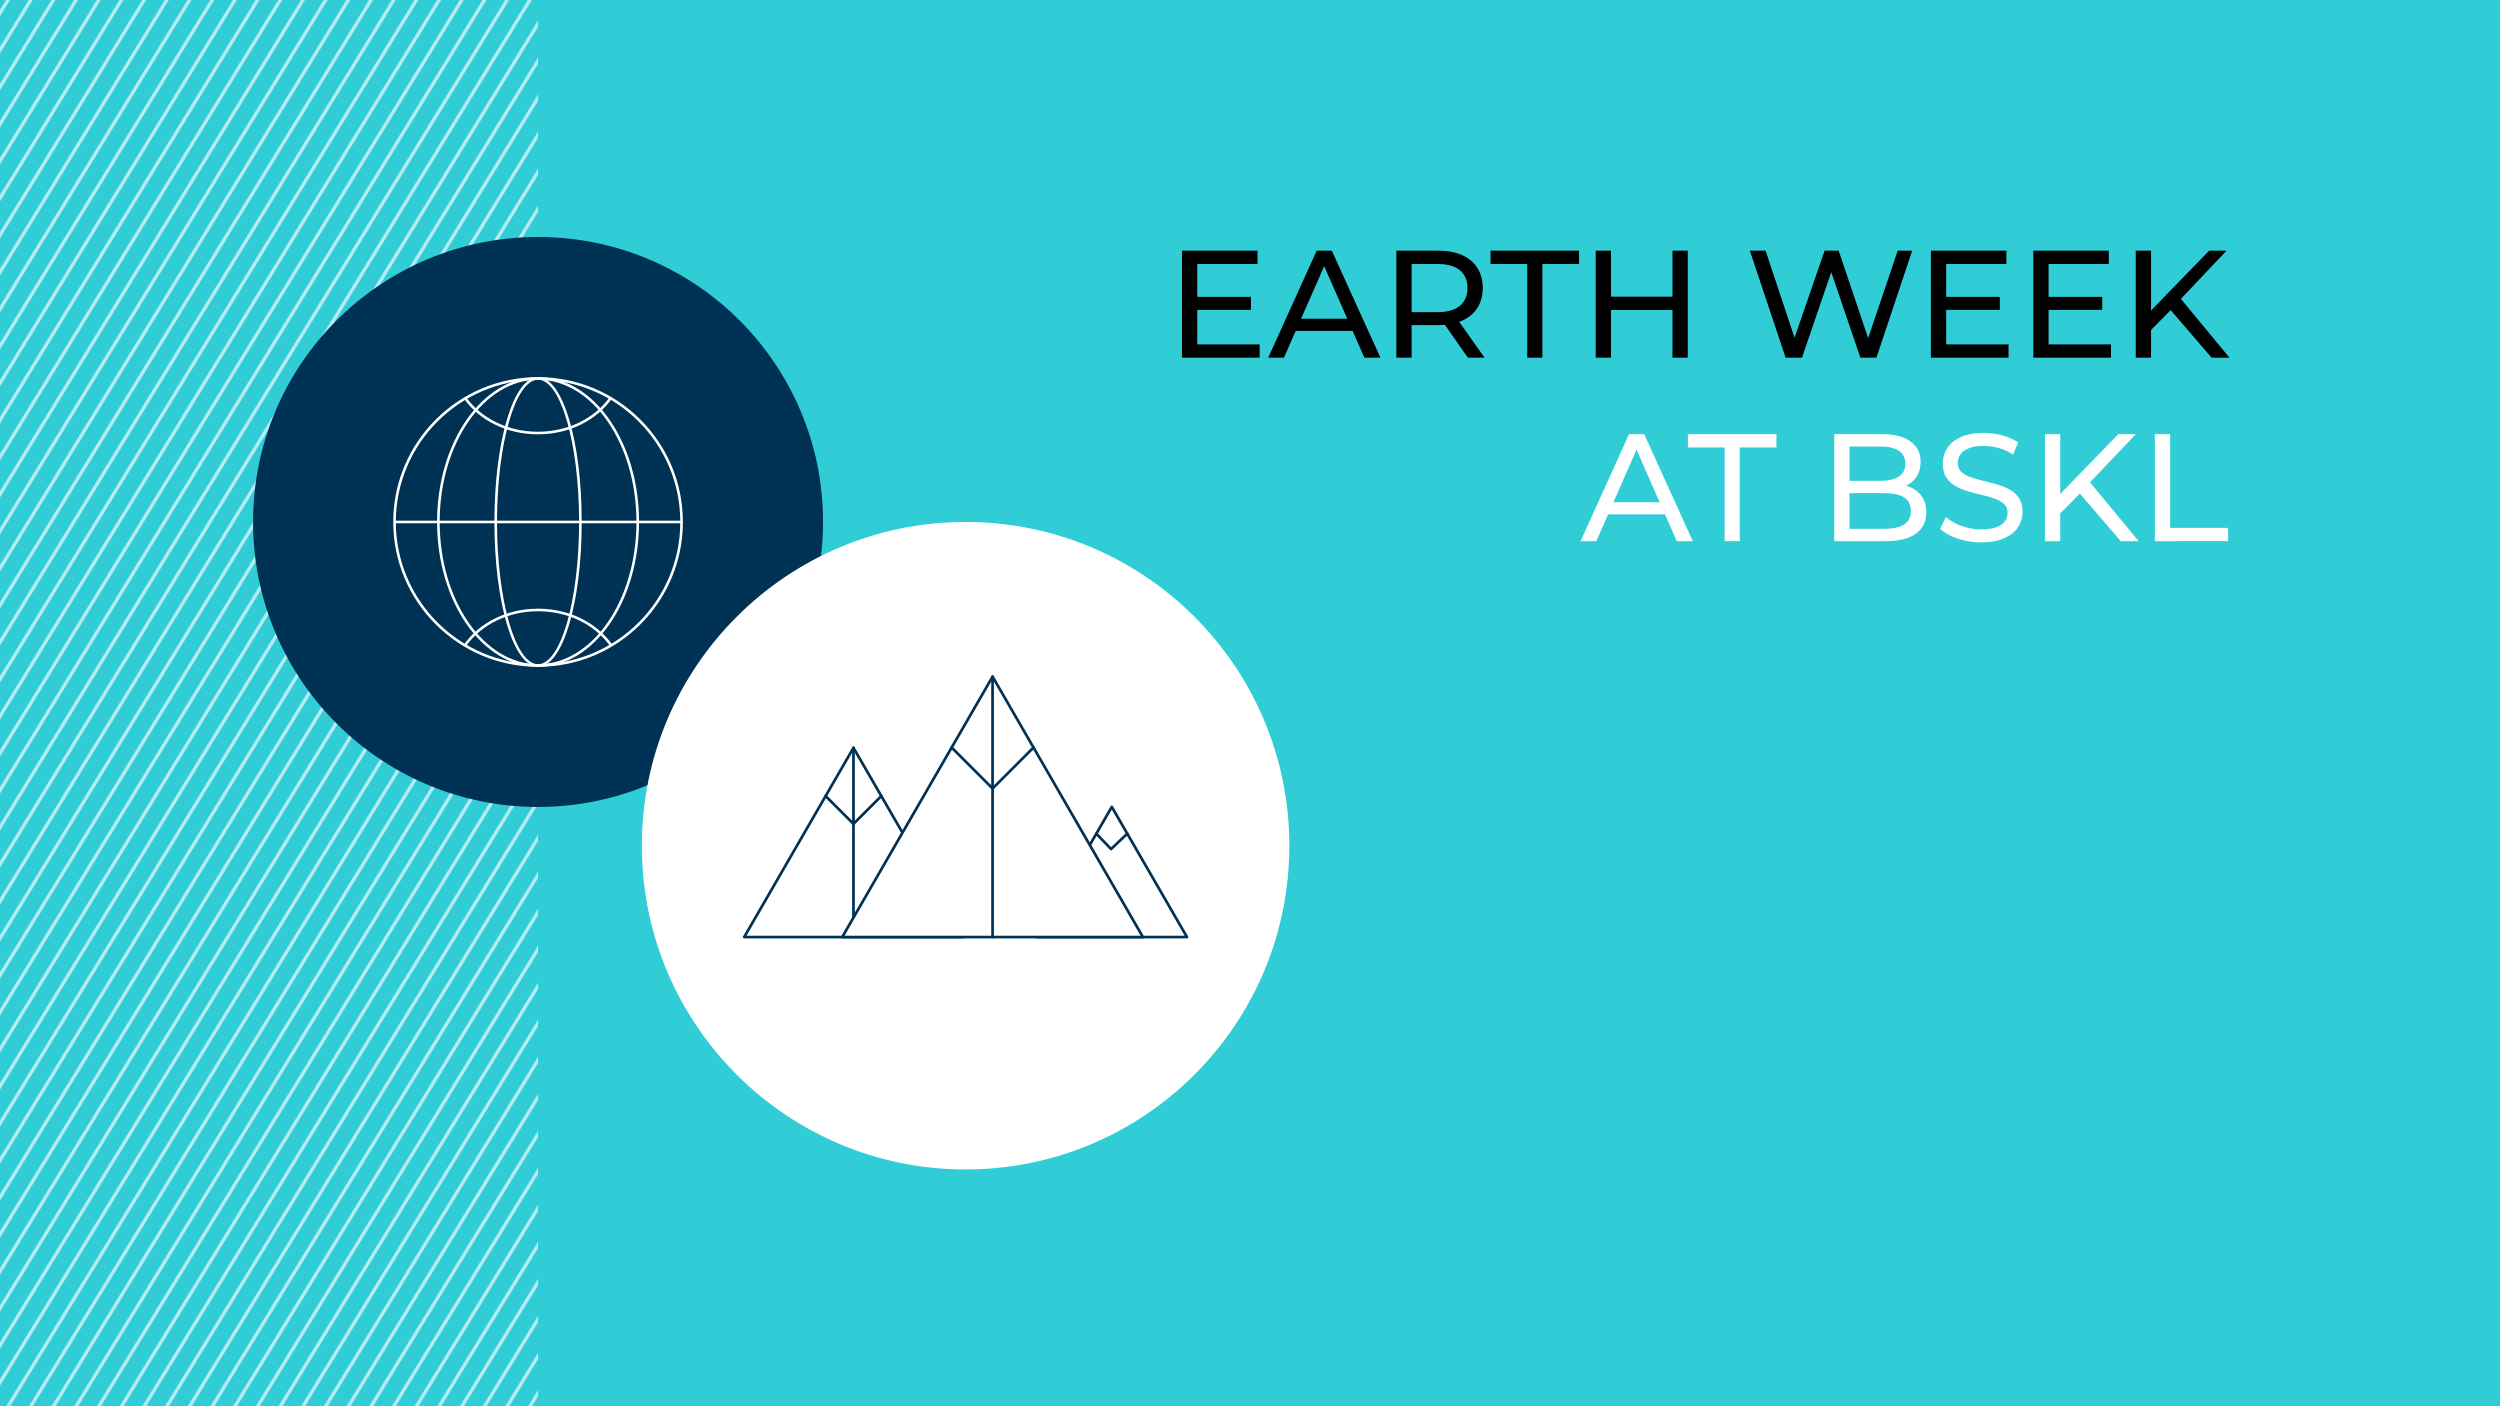 <?xml version="1.0" encoding="utf-8"?>
<!-- Generator: Adobe Illustrator 27.1.1, SVG Export Plug-In . SVG Version: 6.00 Build 0)  -->
<!DOCTYPE svg PUBLIC "-//W3C//DTD SVG 1.1//EN" "http://www.w3.org/Graphics/SVG/1.1/DTD/svg11.dtd">
<svg version="1.1" id="Layer_1" xmlns:x="http://ns.adobe.com/Extensibility/1.0/" xmlns:i="http://ns.adobe.com/AdobeIllustrator/10.0/" xmlns:graph="http://ns.adobe.com/Graphs/1.0/"
	 xmlns="http://www.w3.org/2000/svg" xmlns:xlink="http://www.w3.org/1999/xlink" x="0px" y="0px" viewBox="0 0 887 499"
	 style="enable-background:new 0 0 887 499;" xml:space="preserve">
<g>
	<rect style="fill:#30CDD7;" width="887" height="499"/>
</g>
<g>
	<defs>
		<rect id="SVGID_1_" x="0" y="0" width="190.904" height="499"/>
	</defs>
	<clipPath id="SVGID_00000155109064241784158090000002658528350002360744_">
		<use xlink:href="#SVGID_1_"  style="overflow:visible;"/>
	</clipPath>
	<g style="clip-path:url(#SVGID_00000155109064241784158090000002658528350002360744_);">
		<g>
			<g>
				<g>
					<polygon style="fill:#B4EBF5;" points="-262.906,894.308 -263.943,893.67 463.231,-292.599 464.269,-291.961 					"/>
				</g>
				<g>
					<polygon style="fill:#B4EBF5;" points="-254.856,894.308 -255.894,893.67 471.28,-292.599 472.318,-291.961 					"/>
				</g>
				<g>
					<polygon style="fill:#B4EBF5;" points="-246.807,894.308 -247.844,893.67 479.33,-292.599 480.368,-291.961 					"/>
				</g>
				<g>
					<polygon style="fill:#B4EBF5;" points="-238.757,894.308 -239.795,893.67 487.379,-292.599 488.417,-291.961 					"/>
				</g>
				<g>
					<polygon style="fill:#B4EBF5;" points="-230.708,894.308 -231.746,893.67 495.429,-292.599 496.466,-291.961 					"/>
				</g>
				<g>
					<polygon style="fill:#B4EBF5;" points="-222.658,894.308 -223.696,893.67 503.478,-292.599 504.516,-291.961 					"/>
				</g>
				<g>
					<polygon style="fill:#B4EBF5;" points="-214.609,894.308 -215.647,893.67 511.529,-292.599 512.567,-291.961 					"/>
				</g>
				<g>
					<polygon style="fill:#B4EBF5;" points="-206.559,894.308 -207.597,893.67 519.579,-292.599 520.616,-291.961 					"/>
				</g>
				<g>
					<polygon style="fill:#B4EBF5;" points="-198.508,894.308 -199.546,893.67 527.628,-292.599 528.666,-291.961 					"/>
				</g>
				<g>
					<polygon style="fill:#B4EBF5;" points="-190.459,894.308 -191.497,893.67 535.677,-292.599 536.715,-291.961 					"/>
				</g>
				<g>
					<polygon style="fill:#B4EBF5;" points="-182.41,894.308 -183.447,893.67 543.727,-292.599 544.765,-291.961 					"/>
				</g>
				<g>
					<polygon style="fill:#B4EBF5;" points="-335.352,894.308 -336.39,893.67 390.784,-292.599 391.822,-291.961 					"/>
				</g>
				<g>
					<polygon style="fill:#B4EBF5;" points="-327.303,894.308 -328.34,893.67 398.834,-292.599 399.872,-291.961 					"/>
				</g>
				<g>
					<polygon style="fill:#B4EBF5;" points="-319.253,894.308 -320.291,893.67 406.883,-292.599 407.921,-291.961 					"/>
				</g>
				<g>
					<polygon style="fill:#B4EBF5;" points="-311.204,894.308 -312.242,893.67 414.933,-292.599 415.97,-291.961 					"/>
				</g>
				<g>
					<polygon style="fill:#B4EBF5;" points="-303.154,894.308 -304.192,893.67 422.984,-292.599 424.021,-291.961 					"/>
				</g>
				<g>
					<polygon style="fill:#B4EBF5;" points="-295.103,894.308 -296.141,893.67 431.033,-292.599 432.071,-291.961 					"/>
				</g>
				<g>
					<polygon style="fill:#B4EBF5;" points="-287.054,894.308 -288.092,893.67 439.083,-292.599 440.12,-291.961 					"/>
				</g>
				<g>
					<polygon style="fill:#B4EBF5;" points="-279.004,894.308 -280.042,893.67 447.132,-292.599 448.17,-291.961 					"/>
				</g>
				<g>
					<polygon style="fill:#B4EBF5;" points="-270.955,894.308 -271.993,893.67 455.181,-292.599 456.219,-291.961 					"/>
				</g>
				<g>
					<polygon style="fill:#B4EBF5;" points="-568.789,894.308 -569.827,893.67 157.347,-292.599 158.385,-291.961 					"/>
				</g>
				<g>
					<polygon style="fill:#B4EBF5;" points="-560.74,894.308 -561.777,893.67 165.397,-292.599 166.435,-291.961 					"/>
				</g>
				<g>
					<polygon style="fill:#B4EBF5;" points="-552.69,894.308 -553.728,893.67 173.446,-292.599 174.484,-291.961 					"/>
				</g>
				<g>
					<polygon style="fill:#B4EBF5;" points="-544.641,894.308 -545.679,893.67 181.496,-292.599 182.533,-291.961 					"/>
				</g>
				<g>
					<polygon style="fill:#B4EBF5;" points="-536.591,894.308 -537.629,893.67 189.545,-292.599 190.583,-291.961 					"/>
				</g>
				<g>
					<polygon style="fill:#B4EBF5;" points="-528.542,894.308 -529.58,893.67 197.595,-292.599 198.632,-291.961 					"/>
				</g>
				<g>
					<polygon style="fill:#B4EBF5;" points="-520.492,894.308 -521.53,893.67 205.644,-292.599 206.682,-291.961 					"/>
				</g>
				<g>
					<polygon style="fill:#B4EBF5;" points="-512.443,894.308 -513.481,893.67 213.693,-292.599 214.731,-291.961 					"/>
				</g>
				<g>
					<polygon style="fill:#B4EBF5;" points="-504.394,894.308 -505.431,893.67 221.743,-292.599 222.781,-291.961 					"/>
				</g>
				<g>
					<polygon style="fill:#B4EBF5;" points="-496.344,894.308 -497.382,893.67 229.794,-292.599 230.832,-291.961 					"/>
				</g>
				<g>
					<polygon style="fill:#B4EBF5;" points="-488.295,894.308 -489.332,893.67 237.843,-292.599 238.881,-291.961 					"/>
				</g>
				<g>
					<polygon style="fill:#B4EBF5;" points="-480.244,894.308 -481.281,893.67 245.893,-292.599 246.931,-291.961 					"/>
				</g>
				<g>
					<polygon style="fill:#B4EBF5;" points="-472.194,894.308 -473.232,893.67 253.942,-292.599 254.98,-291.961 					"/>
				</g>
				<g>
					<polygon style="fill:#B4EBF5;" points="-464.145,894.308 -465.183,893.67 261.992,-292.599 263.029,-291.961 					"/>
				</g>
				<g>
					<polygon style="fill:#B4EBF5;" points="-456.095,894.308 -457.133,893.67 270.041,-292.599 271.079,-291.961 					"/>
				</g>
				<g>
					<polygon style="fill:#B4EBF5;" points="-448.046,894.308 -449.084,893.67 278.091,-292.599 279.128,-291.961 					"/>
				</g>
				<g>
					<polygon style="fill:#B4EBF5;" points="-439.996,894.308 -441.034,893.67 286.14,-292.599 287.178,-291.961 					"/>
				</g>
				<g>
					<polygon style="fill:#B4EBF5;" points="-431.947,894.308 -432.985,893.67 294.189,-292.599 295.227,-291.961 					"/>
				</g>
				<g>
					<polygon style="fill:#B4EBF5;" points="-423.898,894.308 -424.935,893.67 302.239,-292.599 303.277,-291.961 					"/>
				</g>
				<g>
					<polygon style="fill:#B4EBF5;" points="-415.848,894.308 -416.886,893.67 310.288,-292.599 311.326,-291.961 					"/>
				</g>
				<g>
					<polygon style="fill:#B4EBF5;" points="-407.799,894.308 -408.836,893.67 318.338,-292.599 319.376,-291.961 					"/>
				</g>
				<g>
					<polygon style="fill:#B4EBF5;" points="-399.749,894.308 -400.787,893.67 326.389,-292.599 327.427,-291.961 					"/>
				</g>
				<g>
					<polygon style="fill:#B4EBF5;" points="-391.698,894.308 -392.736,893.67 334.438,-292.599 335.476,-291.961 					"/>
				</g>
				<g>
					<polygon style="fill:#B4EBF5;" points="-383.649,894.308 -384.686,893.67 342.488,-292.599 343.525,-291.961 					"/>
				</g>
				<g>
					<polygon style="fill:#B4EBF5;" points="-375.599,894.308 -376.637,893.67 350.537,-292.599 351.575,-291.961 					"/>
				</g>
				<g>
					<polygon style="fill:#B4EBF5;" points="-367.55,894.308 -368.588,893.67 358.587,-292.599 359.624,-291.961 					"/>
				</g>
				<g>
					<polygon style="fill:#B4EBF5;" points="-359.5,894.308 -360.538,893.67 366.636,-292.599 367.674,-291.961 					"/>
				</g>
				<g>
					<polygon style="fill:#B4EBF5;" points="-351.451,894.308 -352.489,893.67 374.685,-292.599 375.723,-291.961 					"/>
				</g>
				<g>
					<polygon style="fill:#B4EBF5;" points="-343.402,894.308 -344.439,893.67 382.735,-292.599 383.773,-291.961 					"/>
				</g>
			</g>
		</g>
		<g>
			<polygon style="fill:#B4EBF5;" points="123.474,894.308 122.436,893.67 849.611,-292.599 850.648,-291.961 			"/>
		</g>
		<g>
			<polygon style="fill:#B4EBF5;" points="131.523,894.308 130.486,893.67 857.66,-292.599 858.698,-291.961 			"/>
		</g>
		<g>
			<polygon style="fill:#B4EBF5;" points="139.573,894.308 138.535,893.67 865.709,-292.599 866.747,-291.961 			"/>
		</g>
		<g>
			<polygon style="fill:#B4EBF5;" points="147.622,894.308 146.585,893.67 873.759,-292.599 874.797,-291.961 			"/>
		</g>
		<g>
			<polygon style="fill:#B4EBF5;" points="155.672,894.308 154.634,893.67 881.808,-292.599 882.846,-291.961 			"/>
		</g>
		<g>
			<polygon style="fill:#B4EBF5;" points="163.721,894.308 162.684,893.67 889.858,-292.599 890.895,-291.961 			"/>
		</g>
		<g>
			<polygon style="fill:#B4EBF5;" points="171.771,894.308 170.733,893.67 897.909,-292.599 898.946,-291.961 			"/>
		</g>
		<g>
			<polygon style="fill:#B4EBF5;" points="179.822,894.308 178.784,893.67 905.958,-292.599 906.996,-291.961 			"/>
		</g>
		<g>
			<polygon style="fill:#B4EBF5;" points="187.871,894.308 186.833,893.67 914.008,-292.599 915.045,-291.961 			"/>
		</g>
		<g>
			<polygon style="fill:#B4EBF5;" points="195.921,894.308 194.883,893.67 922.057,-292.599 923.095,-291.961 			"/>
		</g>
		<g>
			<polygon style="fill:#B4EBF5;" points="203.97,894.308 202.932,893.67 930.107,-292.599 931.144,-291.961 			"/>
		</g>
		<g>
			<polygon style="fill:#B4EBF5;" points="51.027,894.308 49.99,893.67 777.164,-292.599 778.202,-291.961 			"/>
		</g>
		<g>
			<polygon style="fill:#B4EBF5;" points="59.077,894.308 58.039,893.67 785.213,-292.599 786.251,-291.961 			"/>
		</g>
		<g>
			<polygon style="fill:#B4EBF5;" points="67.126,894.308 66.089,893.67 793.263,-292.599 794.301,-291.961 			"/>
		</g>
		<g>
			<polygon style="fill:#B4EBF5;" points="75.176,894.308 74.138,893.67 801.314,-292.599 802.352,-291.961 			"/>
		</g>
		<g>
			<polygon style="fill:#B4EBF5;" points="83.225,894.308 82.188,893.67 809.363,-292.599 810.401,-291.961 			"/>
		</g>
		<g>
			<polygon style="fill:#B4EBF5;" points="91.276,894.308 90.239,893.67 817.413,-292.599 818.45,-291.961 			"/>
		</g>
		<g>
			<polygon style="fill:#B4EBF5;" points="99.326,894.308 98.288,893.67 825.462,-292.599 826.5,-291.961 			"/>
		</g>
		<g>
			<polygon style="fill:#B4EBF5;" points="107.375,894.308 106.337,893.67 833.512,-292.599 834.549,-291.961 			"/>
		</g>
		<g>
			<polygon style="fill:#B4EBF5;" points="115.425,894.308 114.387,893.67 841.561,-292.599 842.599,-291.961 			"/>
		</g>
		<g>
			<polygon style="fill:#B4EBF5;" points="-174.36,894.308 -175.398,893.67 551.776,-292.599 552.814,-291.961 			"/>
		</g>
		<g>
			<polygon style="fill:#B4EBF5;" points="-166.311,894.308 -167.348,893.67 559.826,-292.599 560.864,-291.961 			"/>
		</g>
		<g>
			<polygon style="fill:#B4EBF5;" points="-158.261,894.308 -159.299,893.67 567.875,-292.599 568.913,-291.961 			"/>
		</g>
		<g>
			<polygon style="fill:#B4EBF5;" points="-150.212,894.308 -151.249,893.67 575.925,-292.599 576.962,-291.961 			"/>
		</g>
		<g>
			<polygon style="fill:#B4EBF5;" points="-142.162,894.308 -143.2,893.67 583.974,-292.599 585.012,-291.961 			"/>
		</g>
		<g>
			<polygon style="fill:#B4EBF5;" points="-134.113,894.308 -135.151,893.67 592.024,-292.599 593.061,-291.961 			"/>
		</g>
		<g>
			<polygon style="fill:#B4EBF5;" points="-126.063,894.308 -127.101,893.67 600.073,-292.599 601.111,-291.961 			"/>
		</g>
		<g>
			<polygon style="fill:#B4EBF5;" points="-118.014,894.308 -119.052,893.67 608.124,-292.599 609.162,-291.961 			"/>
		</g>
		<g>
			<polygon style="fill:#B4EBF5;" points="-109.965,894.308 -111.002,893.67 616.174,-292.599 617.211,-291.961 			"/>
		</g>
		<g>
			<polygon style="fill:#B4EBF5;" points="-101.914,894.308 -102.951,893.67 624.223,-292.599 625.261,-291.961 			"/>
		</g>
		<g>
			<polygon style="fill:#B4EBF5;" points="-93.864,894.308 -94.902,893.67 632.272,-292.599 633.31,-291.961 			"/>
		</g>
		<g>
			<polygon style="fill:#B4EBF5;" points="-85.815,894.308 -86.852,893.67 640.322,-292.599 641.36,-291.961 			"/>
		</g>
		<g>
			<polygon style="fill:#B4EBF5;" points="-77.765,894.308 -78.803,893.67 648.371,-292.599 649.409,-291.961 			"/>
		</g>
		<g>
			<polygon style="fill:#B4EBF5;" points="-69.716,894.308 -70.753,893.67 656.421,-292.599 657.458,-291.961 			"/>
		</g>
		<g>
			<polygon style="fill:#B4EBF5;" points="-61.666,894.308 -62.704,893.67 664.47,-292.599 665.508,-291.961 			"/>
		</g>
		<g>
			<polygon style="fill:#B4EBF5;" points="-53.617,894.308 -54.655,893.67 672.52,-292.599 673.557,-291.961 			"/>
		</g>
		<g>
			<polygon style="fill:#B4EBF5;" points="-45.567,894.308 -46.605,893.67 680.569,-292.599 681.607,-291.961 			"/>
		</g>
		<g>
			<polygon style="fill:#B4EBF5;" points="-37.518,894.308 -38.556,893.67 688.618,-292.599 689.656,-291.961 			"/>
		</g>
		<g>
			<polygon style="fill:#B4EBF5;" points="-29.469,894.308 -30.506,893.67 696.668,-292.599 697.706,-291.961 			"/>
		</g>
		<g>
			<polygon style="fill:#B4EBF5;" points="-21.419,894.308 -22.457,893.67 704.719,-292.599 705.757,-291.961 			"/>
		</g>
		<g>
			<polygon style="fill:#B4EBF5;" points="-13.37,894.308 -14.407,893.67 712.768,-292.599 713.806,-291.961 			"/>
		</g>
		<g>
			<polygon style="fill:#B4EBF5;" points="-5.319,894.308 -6.356,893.67 720.818,-292.599 721.856,-291.961 			"/>
		</g>
		<g>
			<polygon style="fill:#B4EBF5;" points="2.731,894.308 1.693,893.67 728.867,-292.599 729.905,-291.961 			"/>
		</g>
		<g>
			<polygon style="fill:#B4EBF5;" points="10.78,894.308 9.743,893.67 736.917,-292.599 737.954,-291.961 			"/>
		</g>
		<g>
			<polygon style="fill:#B4EBF5;" points="18.83,894.308 17.792,893.67 744.966,-292.599 746.004,-291.961 			"/>
		</g>
		<g>
			<polygon style="fill:#B4EBF5;" points="26.879,894.308 25.841,893.67 753.016,-292.599 754.053,-291.961 			"/>
		</g>
		<g>
			<polygon style="fill:#B4EBF5;" points="34.929,894.308 33.891,893.67 761.065,-292.599 762.103,-291.961 			"/>
		</g>
		<g>
			<polygon style="fill:#B4EBF5;" points="42.978,894.308 41.94,893.67 769.115,-292.599 770.152,-291.961 			"/>
		</g>
	</g>
</g>
<g>
	<g>
		<circle style="fill:#003255;" cx="190.904" cy="185.194" r="101.117"/>
		<g>
			<g>
				<path style="fill:#FFFFFF;" d="M190.904,236.579c-28.333,0-51.384-23.051-51.384-51.384s23.051-51.384,51.384-51.384
					s51.384,23.051,51.384,51.384S219.238,236.579,190.904,236.579z M190.904,134.731c-27.825,0-50.463,22.637-50.463,50.463
					s22.638,50.463,50.463,50.463s50.463-22.637,50.463-50.463S218.73,134.731,190.904,134.731z"/>
			</g>
			<g>
				<path style="fill:#FFFFFF;" d="M165.325,229.274l-0.752-0.53c5.651-8.008,15.495-12.789,26.332-12.789
					c10.791,0,20.612,4.75,26.273,12.705l-0.751,0.535c-5.488-7.714-15.029-12.319-25.522-12.319
					C180.367,216.876,170.804,221.51,165.325,229.274z"/>
			</g>
			<g>
				<path style="fill:#FFFFFF;" d="M190.846,154.1c-10.791,0-20.612-4.75-26.273-12.706l0.751-0.535
					c5.488,7.714,15.029,12.32,25.522,12.32c10.538,0,20.1-4.636,25.579-12.399l0.752,0.53
					C211.526,149.32,201.682,154.1,190.846,154.1z"/>
			</g>
			<g>
				<path style="fill:#FFFFFF;" d="M190.904,236.579c-19.757,0-35.83-23.051-35.83-51.384s16.073-51.384,35.83-51.384
					s35.83,23.051,35.83,51.384S210.661,236.579,190.904,236.579z M190.904,134.731c-19.249,0-34.908,22.637-34.908,50.463
					s15.66,50.463,34.908,50.463s34.908-22.637,34.908-50.463S210.153,134.731,190.904,134.731z"/>
			</g>
			<g>
				<path style="fill:#FFFFFF;" d="M190.904,236.579c-8.683,0-15.486-22.571-15.486-51.384s6.802-51.384,15.486-51.384
					s15.485,22.571,15.485,51.384S199.588,236.579,190.904,236.579z M190.904,134.731c-8.031,0-14.564,22.637-14.564,50.463
					s6.534,50.463,14.564,50.463c8.03,0,14.564-22.637,14.564-50.463S198.935,134.731,190.904,134.731z"/>
			</g>
			<g>
				<rect x="139.981" y="184.734" style="fill:#FFFFFF;" width="101.848" height="0.921"/>
			</g>
		</g>
	</g>
	<g>
		<g>
			<circle style="fill:#FFFFFF;" cx="342.59" cy="300.059" r="114.864"/>
		</g>
		<g>
			<g>
				<path style="fill:#003255;" d="M421.137,332.954h-53.344c-0.172,0-0.331-0.092-0.417-0.241s-0.086-0.332,0-0.482l26.672-46.198
					c0.172-0.298,0.662-0.298,0.834,0l26.672,46.198c0.086,0.149,0.086,0.332,0,0.482S421.309,332.954,421.137,332.954z
					 M368.627,331.991h51.676l-25.838-44.754L368.627,331.991z"/>
			</g>
			<g>
				<path style="fill:#003255;" d="M341.581,332.954h-77.538c-0.172,0-0.331-0.092-0.417-0.241s-0.086-0.332,0-0.482l38.769-67.151
					c0.172-0.298,0.662-0.298,0.834,0l38.769,67.151c0.086,0.149,0.086,0.332,0,0.482S341.753,332.954,341.581,332.954z
					 M264.876,331.991h75.87l-37.935-65.706L264.876,331.991z"/>
			</g>
			<g>
				<path style="fill:#003255;" d="M302.812,332.954c-0.266,0-0.482-0.216-0.482-0.482v-67.151c0-0.266,0.216-0.482,0.482-0.482
					s0.482,0.216,0.482,0.482v67.151C303.293,332.739,303.077,332.954,302.812,332.954z"/>
			</g>
			<g>
				<path style="fill:#003255;" d="M394.201,301.73c-0.127,0-0.253-0.05-0.348-0.149l-5.227-5.464
					c-0.184-0.192-0.177-0.497,0.015-0.68c0.191-0.187,0.497-0.178,0.681,0.015l4.895,5.117l5.405-5.133
					c0.192-0.184,0.497-0.177,0.681,0.018c0.183,0.192,0.175,0.497-0.018,0.68l-5.753,5.464
					C394.44,301.686,394.32,301.73,394.201,301.73z"/>
			</g>
			<g>
				<polygon style="fill:#FFFFFF;" points="352.167,332.472 298.823,332.472 325.495,286.275 352.167,240.077 378.839,286.275 
					405.512,332.472 				"/>
				<path style="fill:#003255;" d="M405.511,332.954H298.823c-0.172,0-0.331-0.092-0.417-0.241s-0.086-0.332,0-0.482l53.344-92.396
					c0.172-0.298,0.662-0.298,0.834,0l53.344,92.396c0.086,0.149,0.086,0.332,0,0.482S405.683,332.954,405.511,332.954z
					 M299.657,331.991h105.021l-52.51-90.951L299.657,331.991z"/>
			</g>
			<g>
				<path style="fill:#003255;" d="M352.167,332.954c-0.266,0-0.482-0.216-0.482-0.482v-92.396c0-0.266,0.216-0.482,0.482-0.482
					s0.482,0.216,0.482,0.482v92.396C352.649,332.739,352.433,332.954,352.167,332.954z"/>
			</g>
			<g>
				<path style="fill:#003255;" d="M302.812,292.797c-0.124,0-0.246-0.046-0.34-0.14l-9.88-9.88c-0.188-0.188-0.188-0.494,0-0.682
					c0.188-0.188,0.493-0.188,0.681,0l9.54,9.54l9.539-9.54c0.188-0.188,0.493-0.188,0.681,0s0.188,0.494,0,0.682l-9.88,9.88
					C303.058,292.75,302.935,292.797,302.812,292.797z"/>
			</g>
			<g>
				<path style="fill:#003255;" d="M352.167,280.233c-0.128,0-0.25-0.05-0.34-0.14l-14.522-14.522c-0.188-0.188-0.188-0.494,0-0.682
					s0.493-0.188,0.681,0l14.181,14.183l14.181-14.183c0.188-0.188,0.493-0.188,0.681,0s0.188,0.494,0,0.682l-14.522,14.522
					C352.417,280.183,352.295,280.233,352.167,280.233z"/>
			</g>
		</g>
	</g>
</g>
<g>
	<path d="M424.795,122.191h22.132v4.719h-27.557V88.938h26.798v4.719h-21.374V122.191z M424.307,105.32h19.529v4.611h-19.529V105.32
		z"/>
	<path d="M449.966,126.911l17.196-37.973h5.371l17.25,37.973h-5.695l-15.353-34.935h2.17l-15.352,34.935H449.966z M457.29,117.417
		l1.464-4.34h21.374l1.572,4.34H457.29z"/>
	<path d="M495.425,126.911V88.938h14.809c3.327,0,6.166,0.524,8.518,1.573c2.35,1.049,4.158,2.568,5.424,4.557
		c1.266,1.989,1.899,4.358,1.899,7.106c0,2.749-0.634,5.108-1.899,7.079c-1.266,1.971-3.074,3.481-5.424,4.529
		c-2.352,1.049-5.19,1.573-8.518,1.573h-11.825l2.44-2.495v14.05H495.425z M500.849,113.403l-2.44-2.658h11.663
		c3.472,0,6.103-0.75,7.893-2.251c1.79-1.5,2.686-3.607,2.686-6.319c0-2.712-0.896-4.81-2.686-6.293
		c-1.79-1.482-4.421-2.224-7.893-2.224h-11.663l2.44-2.712V113.403z M520.812,126.911l-9.655-13.779h5.804l9.765,13.779H520.812z"/>
	<path d="M541.859,126.911V93.657h-13.02v-4.719h31.409v4.719h-13.02v33.253H541.859z"/>
	<path d="M571.586,126.911h-5.424V88.938h5.424V126.911z M593.882,109.986h-22.838v-4.72h22.838V109.986z M593.394,88.938h5.425
		v37.973h-5.425V88.938z"/>
	<path d="M633.535,126.911l-12.693-37.973h5.587l11.663,35.043h-2.82l12.097-35.043h4.99l11.826,35.043h-2.712l11.825-35.043h5.153
		l-12.693,37.973h-5.696l-11.066-32.494h1.465l-11.12,32.494H633.535z"/>
	<path d="M690.494,122.191h22.133v4.719H685.07V88.938h26.798v4.719h-21.374V122.191z M690.007,105.32h19.528v4.611h-19.528V105.32z
		"/>
	<path d="M726.839,122.191h22.133v4.719h-27.557V88.938h26.798v4.719h-21.374V122.191z M726.352,105.32h19.528v4.611h-19.528V105.32
		z"/>
	<path d="M757.761,126.911V88.938h5.424v37.973H757.761z M762.534,117.743l-0.271-6.618l21.536-22.187h6.185l-16.654,17.576
		l-3.038,3.363L762.534,117.743z M784.667,126.911l-15.569-18.119l3.635-4.014l18.281,22.133H784.667z"/>
	<path style="fill:#FFFFFF;" d="M560.792,192.007l17.196-37.973h5.371l17.25,37.973h-5.695l-15.353-34.935h2.17l-15.352,34.935
		H560.792z M568.116,182.514l1.464-4.34h21.374l1.572,4.34H568.116z"/>
	<path style="fill:#FFFFFF;" d="M611.894,192.007v-33.253h-13.02v-4.719h31.409v4.719h-13.02v33.253H611.894z"/>
	<path style="fill:#FFFFFF;" d="M650.788,192.007v-37.973h17.033c4.375,0,7.738,0.877,10.09,2.631
		c2.351,1.754,3.526,4.15,3.526,7.188c0,2.062-0.462,3.797-1.384,5.208c-0.922,1.41-2.161,2.495-3.716,3.255
		c-1.556,0.759-3.237,1.139-5.045,1.139l0.977-1.627c2.17,0,4.086,0.379,5.75,1.139c1.663,0.759,2.983,1.872,3.96,3.336
		c0.977,1.465,1.465,3.282,1.465,5.452c0,3.254-1.221,5.777-3.662,7.567c-2.44,1.79-6.066,2.685-10.876,2.685H650.788z
		 M656.212,187.613h12.478c3.001,0,5.297-0.506,6.889-1.519c1.592-1.012,2.388-2.604,2.388-4.773c0-2.206-0.796-3.815-2.388-4.828
		c-1.592-1.012-3.888-1.519-6.889-1.519h-12.965v-4.394h11.608c2.748,0,4.882-0.506,6.401-1.519
		c1.519-1.012,2.278-2.531,2.278-4.557c0-2.025-0.76-3.544-2.278-4.557c-1.52-1.012-3.653-1.519-6.401-1.519h-11.121V187.613z"/>
	<path style="fill:#FFFFFF;" d="M702.919,192.441c-2.895,0-5.661-0.442-8.3-1.329c-2.641-0.886-4.72-2.034-6.239-3.445l2.008-4.231
		c1.446,1.266,3.29,2.314,5.533,3.146c2.241,0.833,4.574,1.248,6.998,1.248c2.205,0,3.995-0.253,5.37-0.76
		c1.374-0.506,2.387-1.202,3.038-2.088c0.65-0.886,0.976-1.889,0.976-3.011c0-1.302-0.425-2.351-1.274-3.146
		c-0.85-0.795-1.953-1.438-3.309-1.926c-1.356-0.488-2.849-0.913-4.476-1.274c-1.628-0.361-3.265-0.787-4.909-1.275
		c-1.646-0.488-3.146-1.112-4.503-1.872s-2.45-1.781-3.282-3.065c-0.832-1.283-1.247-2.938-1.247-4.963
		c0-1.953,0.516-3.752,1.546-5.398c1.03-1.645,2.622-2.965,4.773-3.96c2.151-0.994,4.891-1.492,8.219-1.492
		c2.205,0,4.394,0.29,6.563,0.868c2.17,0.579,4.05,1.41,5.642,2.495l-1.79,4.34c-1.627-1.085-3.346-1.872-5.153-2.36
		c-1.809-0.488-3.562-0.732-5.262-0.732c-2.135,0-3.888,0.271-5.262,0.814c-1.375,0.542-2.379,1.266-3.011,2.17
		c-0.634,0.904-0.949,1.917-0.949,3.038c0,1.338,0.424,2.406,1.274,3.201c0.85,0.796,1.953,1.429,3.309,1.898
		c1.356,0.471,2.849,0.895,4.476,1.275c1.628,0.38,3.264,0.805,4.909,1.275c1.646,0.47,3.146,1.085,4.503,1.844
		c1.356,0.76,2.449,1.772,3.282,3.038c0.831,1.266,1.247,2.894,1.247,4.882c0,1.917-0.524,3.698-1.573,5.343
		c-1.049,1.646-2.667,2.966-4.854,3.96C709.003,191.944,706.245,192.441,702.919,192.441z"/>
	<path style="fill:#FFFFFF;" d="M725.539,192.007v-37.973h5.424v37.973H725.539z M730.312,182.839l-0.271-6.618l21.536-22.187h6.185
		l-16.654,17.576l-3.038,3.363L730.312,182.839z M752.445,192.007l-15.569-18.119l3.635-4.014l18.281,22.133H752.445z"/>
	<path style="fill:#FFFFFF;" d="M764.542,192.007v-37.973h5.424v33.253h20.56v4.719H764.542z"/>
</g>
</svg>
